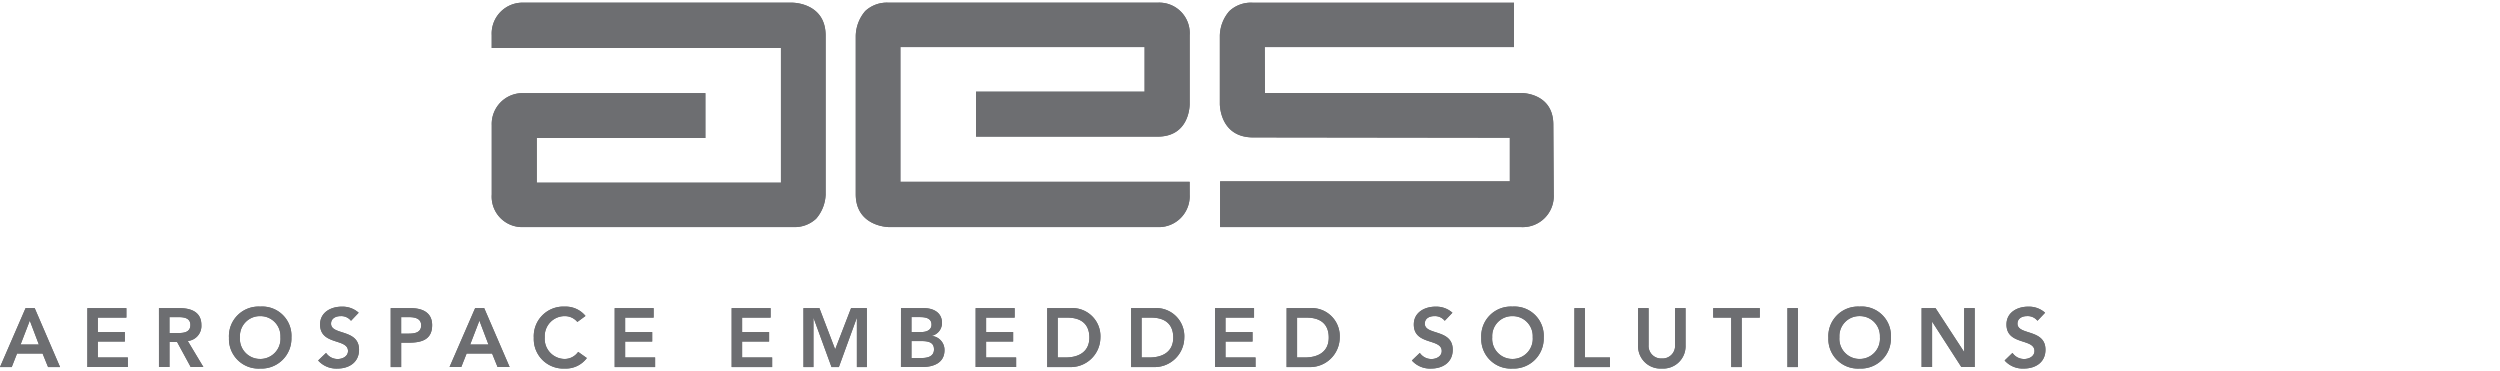 <svg xmlns="http://www.w3.org/2000/svg" xmlns:xlink="http://www.w3.org/1999/xlink" width="330" height="49" viewBox="0 0 330 49">
  <defs>
    <clipPath id="clip-aes_Logo">
      <rect width="330" height="49"/>
    </clipPath>
  </defs>
  <g id="aes_Logo" data-name="aes Logo" clip-path="url(#clip-aes_Logo)">
    <g id="g3372" transform="translate(849.77 262.811)">
      <g id="g3400" transform="translate(-849.77 -262.452)">
        <path id="path3376" d="M3038.541-2547.338a4.1,4.1,0,0,1-4.278,4.281H2994.5v-6.039h38.244v-5.755l-33.885-.045c-4.2,0-4.385-3.951-4.393-4.393v-9.046a5.089,5.089,0,0,1,1.259-3.233,4.157,4.157,0,0,1,3.085-1.105h34.485v5.854h-32.9l.024,6.063h33.868c.428.007,4.2.182,4.2,4.189Zm-48.058,0a4.082,4.082,0,0,1-4.278,4.277h-35.448c-.172,0-4.352-.139-4.352-4.336v-20.941a5.2,5.2,0,0,1,1.259-3.24,4.194,4.194,0,0,1,3.085-1.1h35.472a4.027,4.027,0,0,1,4.262,4.3v9.134c-.009.435-.181,4.244-4.229,4.244h-23.972v-5.929h22.252v-5.894H2952.3v17.787h38.179Zm-48.05-.06a5.147,5.147,0,0,1-1.259,3.234,4.166,4.166,0,0,1-3.084,1.1h-35.472a4.021,4.021,0,0,1-4.261-4.3v-9.14a4.077,4.077,0,0,1,4.228-4.235h23.972v5.925H2904.3v5.893h32.231V-2566.7h-38.179v-1.7a4.079,4.079,0,0,1,4.27-4.277h35.456c.444.011,4.352.228,4.352,4.336v20.943" transform="translate(-2833.447 2572.674)" fill="#6d6e71"/>
        <path id="path3378" d="M2782.033-2332.722a1.641,1.641,0,0,0-1.365-.614c-.634,0-1.275.285-1.275,1,0,1.559,3.694.671,3.694,3.438,0,1.67-1.316,2.484-2.846,2.484a3.2,3.2,0,0,1-2.542-1.061l1.037-1a1.849,1.849,0,0,0,1.538.806c.642,0,1.365-.345,1.365-1.061,0-1.7-3.694-.724-3.694-3.5,0-1.6,1.431-2.35,2.863-2.35a3.187,3.187,0,0,1,2.229.8Zm-15.293-1.668h1.834l3.768,5.776.016.016h-.016l.016-.016v-5.776h1.39v7.775h-1.76l-3.842-5.965h-.025v5.965h-1.382Zm-8.185,6.714a2.67,2.67,0,0,0,2.682-2.884,2.642,2.642,0,0,0-2.682-2.777,2.634,2.634,0,0,0-2.665,2.777A2.662,2.662,0,0,0,2758.555-2327.676Zm-.009-6.913a3.86,3.86,0,0,1,4.138,4.074,3.964,3.964,0,0,1-4.138,4.1,3.9,3.9,0,0,1-4.113-4.054A3.915,3.915,0,0,1,2758.547-2334.589Zm-9.517.2h1.382v7.775h-1.382Zm-7.42,1.251h-2.377v-1.251h6.145v1.251h-2.386v6.524h-1.382Zm-6.03,3.662a2.951,2.951,0,0,1-3.134,3.06,2.949,2.949,0,0,1-3.126-3.06v-4.913h1.382v4.872a1.657,1.657,0,0,0,1.744,1.777,1.659,1.659,0,0,0,1.752-1.777v-4.872h1.382Zm-14.668-4.913h1.382v6.517h3.307v1.259h-4.689Zm-8.185,6.714a2.67,2.67,0,0,0,2.682-2.883,2.642,2.642,0,0,0-2.682-2.777,2.634,2.634,0,0,0-2.665,2.777A2.662,2.662,0,0,0,2712.726-2327.676Zm-.008-6.912a3.864,3.864,0,0,1,4.138,4.074,3.969,3.969,0,0,1-4.138,4.1,3.9,3.9,0,0,1-4.1-4.054A3.909,3.909,0,0,1,2712.718-2334.589Zm-8.926,1.866a1.636,1.636,0,0,0-1.357-.614c-.642,0-1.275.285-1.275,1,0,1.559,3.686.671,3.686,3.437,0,1.67-1.316,2.484-2.838,2.484a3.2,3.2,0,0,1-2.55-1.061l1.045-1a1.839,1.839,0,0,0,1.538.806c.634,0,1.357-.345,1.357-1.061,0-1.7-3.685-.724-3.685-3.5,0-1.6,1.423-2.35,2.863-2.35a3.188,3.188,0,0,1,2.229.8Zm-18.46,4.849c1.736,0,3.151-.74,3.151-2.632s-1.226-2.634-2.921-2.634H2684.3v5.266Zm-2.411-6.517h3.06a3.706,3.706,0,0,1,3.949,3.885,3.919,3.919,0,0,1-4.114,3.89h-2.9Zm-9.452,0h5.15v1.251h-3.768v1.909h3.57v1.25h-3.57v2.106h3.965v1.259h-5.347Zm-8.663,6.517c1.736,0,3.151-.74,3.151-2.632s-1.226-2.634-2.912-2.634h-1.267v5.266Zm-2.41-6.517h3.06a3.713,3.713,0,0,1,3.957,3.885,3.926,3.926,0,0,1-4.122,3.89h-2.9Zm-8.662,6.517c1.736,0,3.15-.74,3.15-2.632s-1.226-2.634-2.912-2.634h-1.267v5.266Zm-2.411-6.517h3.06a3.713,3.713,0,0,1,3.957,3.885,3.926,3.926,0,0,1-4.122,3.89h-2.9Zm-9.452,0h5.149v1.251h-3.768v1.909h3.57v1.25h-3.57v2.106h3.965v1.259h-5.347Zm-8.473,6.59h1.275c.716,0,1.7-.123,1.7-1.143,0-.814-.526-1.1-1.645-1.1H2633.4Zm0-3.43h1.267c.921,0,1.382-.395,1.382-.976,0-.67-.461-1-1.506-1H2633.4Zm-1.382-3.16h3.028c1.176,0,2.385.539,2.385,1.954a1.733,1.733,0,0,1-1.349,1.7v.022a1.848,1.848,0,0,1,1.678,1.877c0,1.695-1.472,2.221-2.945,2.221h-2.8Zm-12.875,0h2.106l2.081,5.447,2.1-5.447h2.081v7.775h-1.316v-6.458h-.025l-2.353,6.458h-.97l-2.361-6.458h-.025v6.458h-1.316Zm-9.477,0h5.142v1.251h-3.76v1.909h3.562v1.25h-3.562v2.106h3.965v1.259h-5.347Zm-15.44,0h5.141v1.251h-3.76v1.909h3.57v1.25h-3.57v2.106h3.957v1.259h-5.339Zm-4.928,1.822a2.134,2.134,0,0,0-1.637-.768,2.634,2.634,0,0,0-2.666,2.777,2.662,2.662,0,0,0,2.666,2.883,2.179,2.179,0,0,0,1.744-.937l1.144.814a3.446,3.446,0,0,1-2.9,1.382,3.9,3.9,0,0,1-4.1-4.054,3.909,3.909,0,0,1,4.1-4.117,3.385,3.385,0,0,1,2.723,1.23Zm-11.73,2.984-1.2-3.16-1.218,3.16Zm-1.761-4.806H2577l3.356,7.775h-1.587l-.724-1.785h-3.365l-.708,1.785h-1.547Zm-8.934,3.371c.79,0,1.81-.045,1.81-1.1,0-.954-.905-1.086-1.654-1.086h-.987v2.185Zm-2.213-3.371h2.608c1.505,0,2.863.525,2.863,2.25,0,1.953-1.456,2.308-3.1,2.308h-.987v3.217h-1.382Zm-5.24,1.668a1.636,1.636,0,0,0-1.358-.614c-.633,0-1.275.285-1.275,1,0,1.559,3.693.671,3.693,3.437,0,1.67-1.324,2.484-2.846,2.484a3.211,3.211,0,0,1-2.55-1.061l1.045-1a1.838,1.838,0,0,0,1.538.806c.633,0,1.357-.345,1.357-1.061,0-1.7-3.685-.724-3.685-3.5,0-1.6,1.423-2.35,2.863-2.35a3.188,3.188,0,0,1,2.229.8Zm-11.994,5.046a2.67,2.67,0,0,0,2.682-2.883,2.642,2.642,0,0,0-2.682-2.777,2.634,2.634,0,0,0-2.666,2.777A2.662,2.662,0,0,0,2547.425-2327.676Zm-.008-6.912a3.859,3.859,0,0,1,4.138,4.074,3.964,3.964,0,0,1-4.138,4.1,3.9,3.9,0,0,1-4.1-4.054A3.909,3.909,0,0,1,2547.417-2334.589Zm-10.892,3.491c.781,0,1.695-.066,1.695-1.076,0-.922-.855-1.031-1.571-1.031h-1.193v2.107Zm-2.456-3.293h2.7c1.489,0,2.9.482,2.9,2.227a1.989,1.989,0,0,1-1.8,2.109l2.065,3.439h-1.67l-1.793-3.3h-1.012v3.3h-1.386Zm-9.449,0h5.15v1.251H2526v1.909h3.568v1.25H2526v2.106h3.962v1.259h-5.346Zm-6.4,4.806-1.2-3.16-1.219,3.16Zm-1.756-4.806h1.2l3.348,7.775h-1.579l-.725-1.785h-3.371l-.7,1.785h-1.547Zm265.567,1.668a1.641,1.641,0,0,0-1.365-.614c-.634,0-1.275.285-1.275,1,0,1.559,3.694.671,3.694,3.437,0,1.67-1.316,2.484-2.846,2.484a3.194,3.194,0,0,1-2.542-1.061l1.036-1a1.849,1.849,0,0,0,1.538.806c.642,0,1.366-.345,1.366-1.061,0-1.7-3.694-.724-3.694-3.5,0-1.6,1.431-2.35,2.863-2.35a3.188,3.188,0,0,1,2.229.8Zm-15.293-1.668h1.835l3.768,5.776.016.016h-.016l.016-.016v-5.776h1.39v7.775h-1.761l-3.842-5.965h-.025v5.965h-1.382Zm-8.185,6.714a2.67,2.67,0,0,0,2.682-2.883,2.642,2.642,0,0,0-2.682-2.777,2.634,2.634,0,0,0-2.665,2.777A2.662,2.662,0,0,0,2758.555-2327.676Zm-.008-6.912a3.86,3.86,0,0,1,4.138,4.074,3.964,3.964,0,0,1-4.138,4.1,3.9,3.9,0,0,1-4.113-4.054A3.915,3.915,0,0,1,2758.547-2334.589Zm-9.518.2h1.382v7.775h-1.382Zm-7.42,1.251h-2.377v-1.251h6.145v1.251h-2.385v6.524h-1.382Zm-6.03,3.661a2.951,2.951,0,0,1-3.135,3.06,2.949,2.949,0,0,1-3.126-3.06v-4.912h1.382v4.872a1.657,1.657,0,0,0,1.744,1.777,1.659,1.659,0,0,0,1.752-1.777v-4.872h1.382Zm-14.668-4.912h1.382v6.517h3.307v1.259h-4.689Zm-8.185,6.714a2.67,2.67,0,0,0,2.682-2.883,2.642,2.642,0,0,0-2.682-2.777,2.634,2.634,0,0,0-2.666,2.777A2.662,2.662,0,0,0,2712.726-2327.676Zm-.009-6.913a3.864,3.864,0,0,1,4.138,4.074,3.969,3.969,0,0,1-4.138,4.1,3.9,3.9,0,0,1-4.1-4.054A3.909,3.909,0,0,1,2712.717-2334.589Zm-8.925,1.867a1.636,1.636,0,0,0-1.357-.614c-.642,0-1.275.285-1.275,1,0,1.559,3.685.671,3.685,3.437,0,1.67-1.316,2.484-2.838,2.484a3.2,3.2,0,0,1-2.55-1.061l1.045-1a1.838,1.838,0,0,0,1.538.806c.634,0,1.357-.345,1.357-1.061,0-1.7-3.685-.724-3.685-3.5,0-1.6,1.423-2.35,2.863-2.35a3.186,3.186,0,0,1,2.229.8Zm-18.46,4.849c1.736,0,3.151-.74,3.151-2.632s-1.226-2.634-2.921-2.634H2684.3v5.266Zm-2.41-6.517h3.06a3.706,3.706,0,0,1,3.949,3.885,3.919,3.919,0,0,1-4.113,3.891h-2.9Zm-9.452,0h5.149v1.251h-3.767v1.909h3.57v1.25h-3.57v2.106h3.965v1.259h-5.347Zm-8.663,6.517c1.736,0,3.151-.74,3.151-2.632s-1.226-2.634-2.912-2.634h-1.267v5.266Zm-2.41-6.517h3.06a3.712,3.712,0,0,1,3.957,3.885,3.925,3.925,0,0,1-4.121,3.891h-2.9v-7.775Zm-8.662,6.517c1.736,0,3.151-.74,3.151-2.632s-1.226-2.634-2.912-2.634h-1.267v5.266Zm-2.41-6.517h3.06a3.712,3.712,0,0,1,3.957,3.885,3.926,3.926,0,0,1-4.121,3.891h-2.9v-7.775Zm-9.452,0h5.15v1.251h-3.768v1.909h3.57v1.25h-3.57v2.106h3.965v1.259h-5.347Zm-8.473,6.59h1.275c.716,0,1.7-.123,1.7-1.143,0-.814-.526-1.1-1.645-1.1H2633.4Zm0-3.43h1.267c.921,0,1.382-.395,1.382-.977,0-.669-.46-1-1.505-1H2633.4Zm-1.382-3.16h3.027c1.177,0,2.386.539,2.386,1.954a1.732,1.732,0,0,1-1.349,1.7v.021a1.849,1.849,0,0,1,1.678,1.877c0,1.695-1.472,2.221-2.945,2.221h-2.8Zm-12.874,0h2.106l2.082,5.447,2.1-5.447h2.081v7.775h-1.316v-6.458h-.025l-2.353,6.458h-.971l-2.361-6.458h-.025v6.458h-1.316Zm-9.477,0h5.142v1.251h-3.76v1.909h3.562v1.25h-3.562v2.106h3.965v1.259h-5.347Zm-15.441,0h5.142v1.251h-3.76v1.909h3.571v1.25h-3.571v2.106h3.957v1.259h-5.339Zm-4.927,1.822a2.134,2.134,0,0,0-1.637-.768,2.634,2.634,0,0,0-2.665,2.777,2.662,2.662,0,0,0,2.665,2.883,2.178,2.178,0,0,0,1.744-.937l1.143.814a3.444,3.444,0,0,1-2.9,1.382,3.9,3.9,0,0,1-4.1-4.054,3.909,3.909,0,0,1,4.1-4.117,3.384,3.384,0,0,1,2.723,1.23Zm-11.731,2.984-1.2-3.16-1.218,3.16Zm-1.761-4.806H2577l3.356,7.775h-1.588l-.724-1.785h-3.365l-.707,1.785h-1.547Zm-8.934,3.371c.79,0,1.81-.045,1.81-1.1,0-.954-.905-1.086-1.654-1.086h-.987v2.185Zm-2.213-3.371h2.608c1.505,0,2.862.525,2.862,2.25,0,1.953-1.456,2.308-3.1,2.308h-.987v3.217h-1.382Zm-5.24,1.668a1.636,1.636,0,0,0-1.357-.614c-.633,0-1.275.285-1.275,1,0,1.559,3.694.671,3.694,3.437,0,1.67-1.324,2.484-2.846,2.484a3.211,3.211,0,0,1-2.55-1.061l1.045-1a1.838,1.838,0,0,0,1.538.806c.633,0,1.357-.345,1.357-1.061,0-1.7-3.685-.724-3.685-3.5,0-1.6,1.423-2.35,2.862-2.35a3.186,3.186,0,0,1,2.229.8Zm-11.994,5.046a2.67,2.67,0,0,0,2.682-2.883,2.642,2.642,0,0,0-2.682-2.777,2.634,2.634,0,0,0-2.665,2.777A2.662,2.662,0,0,0,2547.425-2327.676Zm-.008-6.913a3.86,3.86,0,0,1,4.138,4.074,3.964,3.964,0,0,1-4.138,4.1,3.9,3.9,0,0,1-4.105-4.054A3.909,3.909,0,0,1,2547.417-2334.589Zm-10.892,3.491c.781,0,1.694-.066,1.694-1.075,0-.922-.855-1.031-1.571-1.031h-1.193v2.107Zm-2.456-3.292h2.7c1.489,0,2.9.482,2.9,2.227a1.989,1.989,0,0,1-1.8,2.109l2.065,3.439h-1.67l-1.794-3.3h-1.012v3.3h-1.386Zm-9.449,0h5.15v1.251H2526v1.909h3.568v1.25H2526v2.106h3.962v1.259h-5.346Zm-6.4,4.806-1.2-3.16-1.219,3.16Zm-1.757-4.806h1.2l3.348,7.775h-1.579l-.725-1.785h-3.371l-.7,1.785h-1.547l3.38-7.775" transform="translate(-2513.086 2374.701)" fill="#6d6e71"/>
        <path id="path3380" d="M3038.541-2547.338a4.1,4.1,0,0,1-4.278,4.281H2994.5v-6.039h38.244v-5.755l-33.885-.045c-4.2,0-4.385-3.951-4.393-4.393v-9.046a5.089,5.089,0,0,1,1.259-3.233,4.157,4.157,0,0,1,3.085-1.105h34.485v5.854h-32.9l.024,6.063h33.868c.428.007,4.2.182,4.2,4.189Zm-48.058,0a4.082,4.082,0,0,1-4.278,4.277h-35.448c-.172,0-4.352-.139-4.352-4.336v-20.941a5.2,5.2,0,0,1,1.259-3.24,4.194,4.194,0,0,1,3.085-1.1h35.472a4.027,4.027,0,0,1,4.262,4.3v9.134c-.009.435-.181,4.244-4.229,4.244h-23.972v-5.929h22.252v-5.894H2952.3v17.787h38.179Zm-48.05-.06a5.147,5.147,0,0,1-1.259,3.234,4.166,4.166,0,0,1-3.084,1.1h-35.472a4.021,4.021,0,0,1-4.261-4.3v-9.14a4.077,4.077,0,0,1,4.228-4.235h23.972v5.925H2904.3v5.893h32.231V-2566.7h-38.179v-1.7a4.079,4.079,0,0,1,4.27-4.277h35.456c.444.011,4.352.228,4.352,4.336v20.943" transform="translate(-2833.447 2572.674)" fill="#6d6e71"/>
        <path id="path3382" d="M2782.033-2332.722a1.641,1.641,0,0,0-1.365-.614c-.634,0-1.275.285-1.275,1,0,1.559,3.694.671,3.694,3.438,0,1.67-1.316,2.484-2.846,2.484a3.2,3.2,0,0,1-2.542-1.061l1.037-1a1.849,1.849,0,0,0,1.538.806c.642,0,1.365-.345,1.365-1.061,0-1.7-3.694-.724-3.694-3.5,0-1.6,1.431-2.35,2.863-2.35a3.187,3.187,0,0,1,2.229.8Zm-15.293-1.668h1.834l3.768,5.776.016.016h-.016l.016-.016v-5.776h1.39v7.775h-1.76l-3.842-5.965h-.025v5.965h-1.382Zm-8.185,6.714a2.67,2.67,0,0,0,2.682-2.884,2.642,2.642,0,0,0-2.682-2.777,2.634,2.634,0,0,0-2.665,2.777A2.662,2.662,0,0,0,2758.555-2327.676Zm-.009-6.913a3.86,3.86,0,0,1,4.138,4.074,3.964,3.964,0,0,1-4.138,4.1,3.9,3.9,0,0,1-4.113-4.054A3.915,3.915,0,0,1,2758.547-2334.589Zm-9.517.2h1.382v7.775h-1.382Zm-7.42,1.251h-2.377v-1.251h6.145v1.251h-2.386v6.524h-1.382Zm-6.03,3.662a2.951,2.951,0,0,1-3.134,3.06,2.949,2.949,0,0,1-3.126-3.06v-4.913h1.382v4.872a1.657,1.657,0,0,0,1.744,1.777,1.659,1.659,0,0,0,1.752-1.777v-4.872h1.382Zm-14.668-4.913h1.382v6.517h3.307v1.259h-4.689Zm-8.185,6.714a2.67,2.67,0,0,0,2.682-2.883,2.642,2.642,0,0,0-2.682-2.777,2.634,2.634,0,0,0-2.665,2.777A2.662,2.662,0,0,0,2712.726-2327.676Zm-.008-6.912a3.864,3.864,0,0,1,4.138,4.074,3.969,3.969,0,0,1-4.138,4.1,3.9,3.9,0,0,1-4.1-4.054A3.909,3.909,0,0,1,2712.718-2334.589Zm-8.926,1.866a1.636,1.636,0,0,0-1.357-.614c-.642,0-1.275.285-1.275,1,0,1.559,3.686.671,3.686,3.437,0,1.67-1.316,2.484-2.838,2.484a3.2,3.2,0,0,1-2.55-1.061l1.045-1a1.839,1.839,0,0,0,1.538.806c.634,0,1.357-.345,1.357-1.061,0-1.7-3.685-.724-3.685-3.5,0-1.6,1.423-2.35,2.863-2.35a3.188,3.188,0,0,1,2.229.8Zm-18.46,4.849c1.736,0,3.151-.74,3.151-2.632s-1.226-2.634-2.921-2.634H2684.3v5.266Zm-2.411-6.517h3.06a3.706,3.706,0,0,1,3.949,3.885,3.919,3.919,0,0,1-4.114,3.89h-2.9Zm-9.452,0h5.15v1.251h-3.768v1.909h3.57v1.25h-3.57v2.106h3.965v1.259h-5.347Zm-8.663,6.517c1.736,0,3.151-.74,3.151-2.632s-1.226-2.634-2.912-2.634h-1.267v5.266Zm-2.41-6.517h3.06a3.713,3.713,0,0,1,3.957,3.885,3.926,3.926,0,0,1-4.122,3.89h-2.9Zm-8.662,6.517c1.736,0,3.15-.74,3.15-2.632s-1.226-2.634-2.912-2.634h-1.267v5.266Zm-2.411-6.517h3.06a3.713,3.713,0,0,1,3.957,3.885,3.926,3.926,0,0,1-4.122,3.89h-2.9Zm-9.452,0h5.149v1.251h-3.768v1.909h3.57v1.25h-3.57v2.106h3.965v1.259h-5.347Zm-8.473,6.59h1.275c.716,0,1.7-.123,1.7-1.143,0-.814-.526-1.1-1.645-1.1H2633.4Zm0-3.43h1.267c.921,0,1.382-.395,1.382-.976,0-.67-.461-1-1.506-1H2633.4Zm-1.382-3.16h3.028c1.176,0,2.385.539,2.385,1.954a1.733,1.733,0,0,1-1.349,1.7v.022a1.848,1.848,0,0,1,1.678,1.877c0,1.695-1.472,2.221-2.945,2.221h-2.8Zm-12.875,0h2.106l2.081,5.447,2.1-5.447h2.081v7.775h-1.316v-6.458h-.025l-2.353,6.458h-.97l-2.361-6.458h-.025v6.458h-1.316Zm-9.477,0h5.142v1.251h-3.76v1.909h3.562v1.25h-3.562v2.106h3.965v1.259h-5.347Zm-15.44,0h5.141v1.251h-3.76v1.909h3.57v1.25h-3.57v2.106h3.957v1.259h-5.339Zm-4.928,1.822a2.134,2.134,0,0,0-1.637-.768,2.634,2.634,0,0,0-2.666,2.777,2.662,2.662,0,0,0,2.666,2.883,2.179,2.179,0,0,0,1.744-.937l1.144.814a3.446,3.446,0,0,1-2.9,1.382,3.9,3.9,0,0,1-4.1-4.054,3.909,3.909,0,0,1,4.1-4.117,3.385,3.385,0,0,1,2.723,1.23Zm-11.73,2.984-1.2-3.16-1.218,3.16Zm-1.761-4.806H2577l3.356,7.775h-1.587l-.724-1.785h-3.365l-.708,1.785h-1.547Zm-8.934,3.371c.79,0,1.81-.045,1.81-1.1,0-.954-.905-1.086-1.654-1.086h-.987v2.185Zm-2.213-3.371h2.608c1.505,0,2.863.525,2.863,2.25,0,1.953-1.456,2.308-3.1,2.308h-.987v3.217h-1.382Zm-5.24,1.668a1.636,1.636,0,0,0-1.358-.614c-.633,0-1.275.285-1.275,1,0,1.559,3.693.671,3.693,3.437,0,1.67-1.324,2.484-2.846,2.484a3.211,3.211,0,0,1-2.55-1.061l1.045-1a1.838,1.838,0,0,0,1.538.806c.633,0,1.357-.345,1.357-1.061,0-1.7-3.685-.724-3.685-3.5,0-1.6,1.423-2.35,2.863-2.35a3.188,3.188,0,0,1,2.229.8Zm-11.994,5.046a2.67,2.67,0,0,0,2.682-2.883,2.642,2.642,0,0,0-2.682-2.777,2.634,2.634,0,0,0-2.666,2.777A2.662,2.662,0,0,0,2547.425-2327.676Zm-.008-6.912a3.859,3.859,0,0,1,4.138,4.074,3.964,3.964,0,0,1-4.138,4.1,3.9,3.9,0,0,1-4.1-4.054A3.909,3.909,0,0,1,2547.417-2334.589Zm-10.892,3.491c.781,0,1.695-.066,1.695-1.076,0-.922-.855-1.031-1.571-1.031h-1.193v2.107Zm-2.456-3.293h2.7c1.489,0,2.9.482,2.9,2.227a1.989,1.989,0,0,1-1.8,2.109l2.065,3.439h-1.67l-1.793-3.3h-1.012v3.3h-1.386Zm-9.449,0h5.15v1.251H2526v1.909h3.568v1.25H2526v2.106h3.962v1.259h-5.346Zm-6.4,4.806-1.2-3.16-1.219,3.16Zm-1.756-4.806h1.2l3.348,7.775h-1.579l-.725-1.785h-3.371l-.7,1.785h-1.547Zm265.567,1.668a1.641,1.641,0,0,0-1.365-.614c-.634,0-1.275.285-1.275,1,0,1.559,3.694.671,3.694,3.437,0,1.67-1.316,2.484-2.846,2.484a3.194,3.194,0,0,1-2.542-1.061l1.036-1a1.849,1.849,0,0,0,1.538.806c.642,0,1.366-.345,1.366-1.061,0-1.7-3.694-.724-3.694-3.5,0-1.6,1.431-2.35,2.863-2.35a3.188,3.188,0,0,1,2.229.8Zm-15.293-1.668h1.835l3.768,5.776.016.016h-.016l.016-.016v-5.776h1.39v7.775h-1.761l-3.842-5.965h-.025v5.965h-1.382Zm-8.185,6.714a2.67,2.67,0,0,0,2.682-2.883,2.642,2.642,0,0,0-2.682-2.777,2.634,2.634,0,0,0-2.665,2.777A2.662,2.662,0,0,0,2758.555-2327.676Zm-.008-6.912a3.86,3.86,0,0,1,4.138,4.074,3.964,3.964,0,0,1-4.138,4.1,3.9,3.9,0,0,1-4.113-4.054A3.915,3.915,0,0,1,2758.547-2334.589Zm-9.518.2h1.382v7.775h-1.382Zm-7.42,1.251h-2.377v-1.251h6.145v1.251h-2.385v6.524h-1.382Zm-6.03,3.661a2.951,2.951,0,0,1-3.135,3.06,2.949,2.949,0,0,1-3.126-3.06v-4.912h1.382v4.872a1.657,1.657,0,0,0,1.744,1.777,1.659,1.659,0,0,0,1.752-1.777v-4.872h1.382Zm-14.668-4.912h1.382v6.517h3.307v1.259h-4.689Zm-8.185,6.714a2.67,2.67,0,0,0,2.682-2.883,2.642,2.642,0,0,0-2.682-2.777,2.634,2.634,0,0,0-2.666,2.777A2.662,2.662,0,0,0,2712.726-2327.676Zm-.009-6.913a3.864,3.864,0,0,1,4.138,4.074,3.969,3.969,0,0,1-4.138,4.1,3.9,3.9,0,0,1-4.1-4.054A3.909,3.909,0,0,1,2712.717-2334.589Zm-8.925,1.867a1.636,1.636,0,0,0-1.357-.614c-.642,0-1.275.285-1.275,1,0,1.559,3.685.671,3.685,3.437,0,1.67-1.316,2.484-2.838,2.484a3.2,3.2,0,0,1-2.55-1.061l1.045-1a1.838,1.838,0,0,0,1.538.806c.634,0,1.357-.345,1.357-1.061,0-1.7-3.685-.724-3.685-3.5,0-1.6,1.423-2.35,2.863-2.35a3.186,3.186,0,0,1,2.229.8Zm-18.46,4.849c1.736,0,3.151-.74,3.151-2.632s-1.226-2.634-2.921-2.634H2684.3v5.266Zm-2.41-6.517h3.06a3.706,3.706,0,0,1,3.949,3.885,3.919,3.919,0,0,1-4.113,3.891h-2.9Zm-9.452,0h5.149v1.251h-3.767v1.909h3.57v1.25h-3.57v2.106h3.965v1.259h-5.347Zm-8.663,6.517c1.736,0,3.151-.74,3.151-2.632s-1.226-2.634-2.912-2.634h-1.267v5.266Zm-2.41-6.517h3.06a3.712,3.712,0,0,1,3.957,3.885,3.925,3.925,0,0,1-4.121,3.891h-2.9v-7.775Zm-8.662,6.517c1.736,0,3.151-.74,3.151-2.632s-1.226-2.634-2.912-2.634h-1.267v5.266Zm-2.41-6.517h3.06a3.712,3.712,0,0,1,3.957,3.885,3.926,3.926,0,0,1-4.121,3.891h-2.9v-7.775Zm-9.452,0h5.15v1.251h-3.768v1.909h3.57v1.25h-3.57v2.106h3.965v1.259h-5.347Zm-8.473,6.59h1.275c.716,0,1.7-.123,1.7-1.143,0-.814-.526-1.1-1.645-1.1H2633.4Zm0-3.43h1.267c.921,0,1.382-.395,1.382-.977,0-.669-.46-1-1.505-1H2633.4Zm-1.382-3.16h3.027c1.177,0,2.386.539,2.386,1.954a1.732,1.732,0,0,1-1.349,1.7v.021a1.849,1.849,0,0,1,1.678,1.877c0,1.695-1.472,2.221-2.945,2.221h-2.8Zm-12.874,0h2.106l2.082,5.447,2.1-5.447h2.081v7.775h-1.316v-6.458h-.025l-2.353,6.458h-.971l-2.361-6.458h-.025v6.458h-1.316Zm-9.477,0h5.142v1.251h-3.76v1.909h3.562v1.25h-3.562v2.106h3.965v1.259h-5.347Zm-15.441,0h5.142v1.251h-3.76v1.909h3.571v1.25h-3.571v2.106h3.957v1.259h-5.339Zm-4.927,1.822a2.134,2.134,0,0,0-1.637-.768,2.634,2.634,0,0,0-2.665,2.777,2.662,2.662,0,0,0,2.665,2.883,2.178,2.178,0,0,0,1.744-.937l1.143.814a3.444,3.444,0,0,1-2.9,1.382,3.9,3.9,0,0,1-4.1-4.054,3.909,3.909,0,0,1,4.1-4.117,3.384,3.384,0,0,1,2.723,1.23Zm-11.731,2.984-1.2-3.16-1.218,3.16Zm-1.761-4.806H2577l3.356,7.775h-1.588l-.724-1.785h-3.365l-.707,1.785h-1.547Zm-8.934,3.371c.79,0,1.81-.045,1.81-1.1,0-.954-.905-1.086-1.654-1.086h-.987v2.185Zm-2.213-3.371h2.608c1.505,0,2.862.525,2.862,2.25,0,1.953-1.456,2.308-3.1,2.308h-.987v3.217h-1.382Zm-5.24,1.668a1.636,1.636,0,0,0-1.357-.614c-.633,0-1.275.285-1.275,1,0,1.559,3.694.671,3.694,3.437,0,1.67-1.324,2.484-2.846,2.484a3.211,3.211,0,0,1-2.55-1.061l1.045-1a1.838,1.838,0,0,0,1.538.806c.633,0,1.357-.345,1.357-1.061,0-1.7-3.685-.724-3.685-3.5,0-1.6,1.423-2.35,2.862-2.35a3.186,3.186,0,0,1,2.229.8Zm-11.994,5.046a2.67,2.67,0,0,0,2.682-2.883,2.642,2.642,0,0,0-2.682-2.777,2.634,2.634,0,0,0-2.665,2.777A2.662,2.662,0,0,0,2547.425-2327.676Zm-.008-6.913a3.86,3.86,0,0,1,4.138,4.074,3.964,3.964,0,0,1-4.138,4.1,3.9,3.9,0,0,1-4.105-4.054A3.909,3.909,0,0,1,2547.417-2334.589Zm-10.892,3.491c.781,0,1.694-.066,1.694-1.075,0-.922-.855-1.031-1.571-1.031h-1.193v2.107Zm-2.456-3.292h2.7c1.489,0,2.9.482,2.9,2.227a1.989,1.989,0,0,1-1.8,2.109l2.065,3.439h-1.67l-1.794-3.3h-1.012v3.3h-1.386Zm-9.449,0h5.15v1.251H2526v1.909h3.568v1.25H2526v2.106h3.962v1.259h-5.346Zm-6.4,4.806-1.2-3.16-1.219,3.16Zm-1.757-4.806h1.2l3.348,7.775h-1.579l-.725-1.785h-3.371l-.7,1.785h-1.547l3.38-7.775" transform="translate(-2513.086 2374.701)" fill="#6d6e71"/>
      </g>
    </g>
  </g>
</svg>
